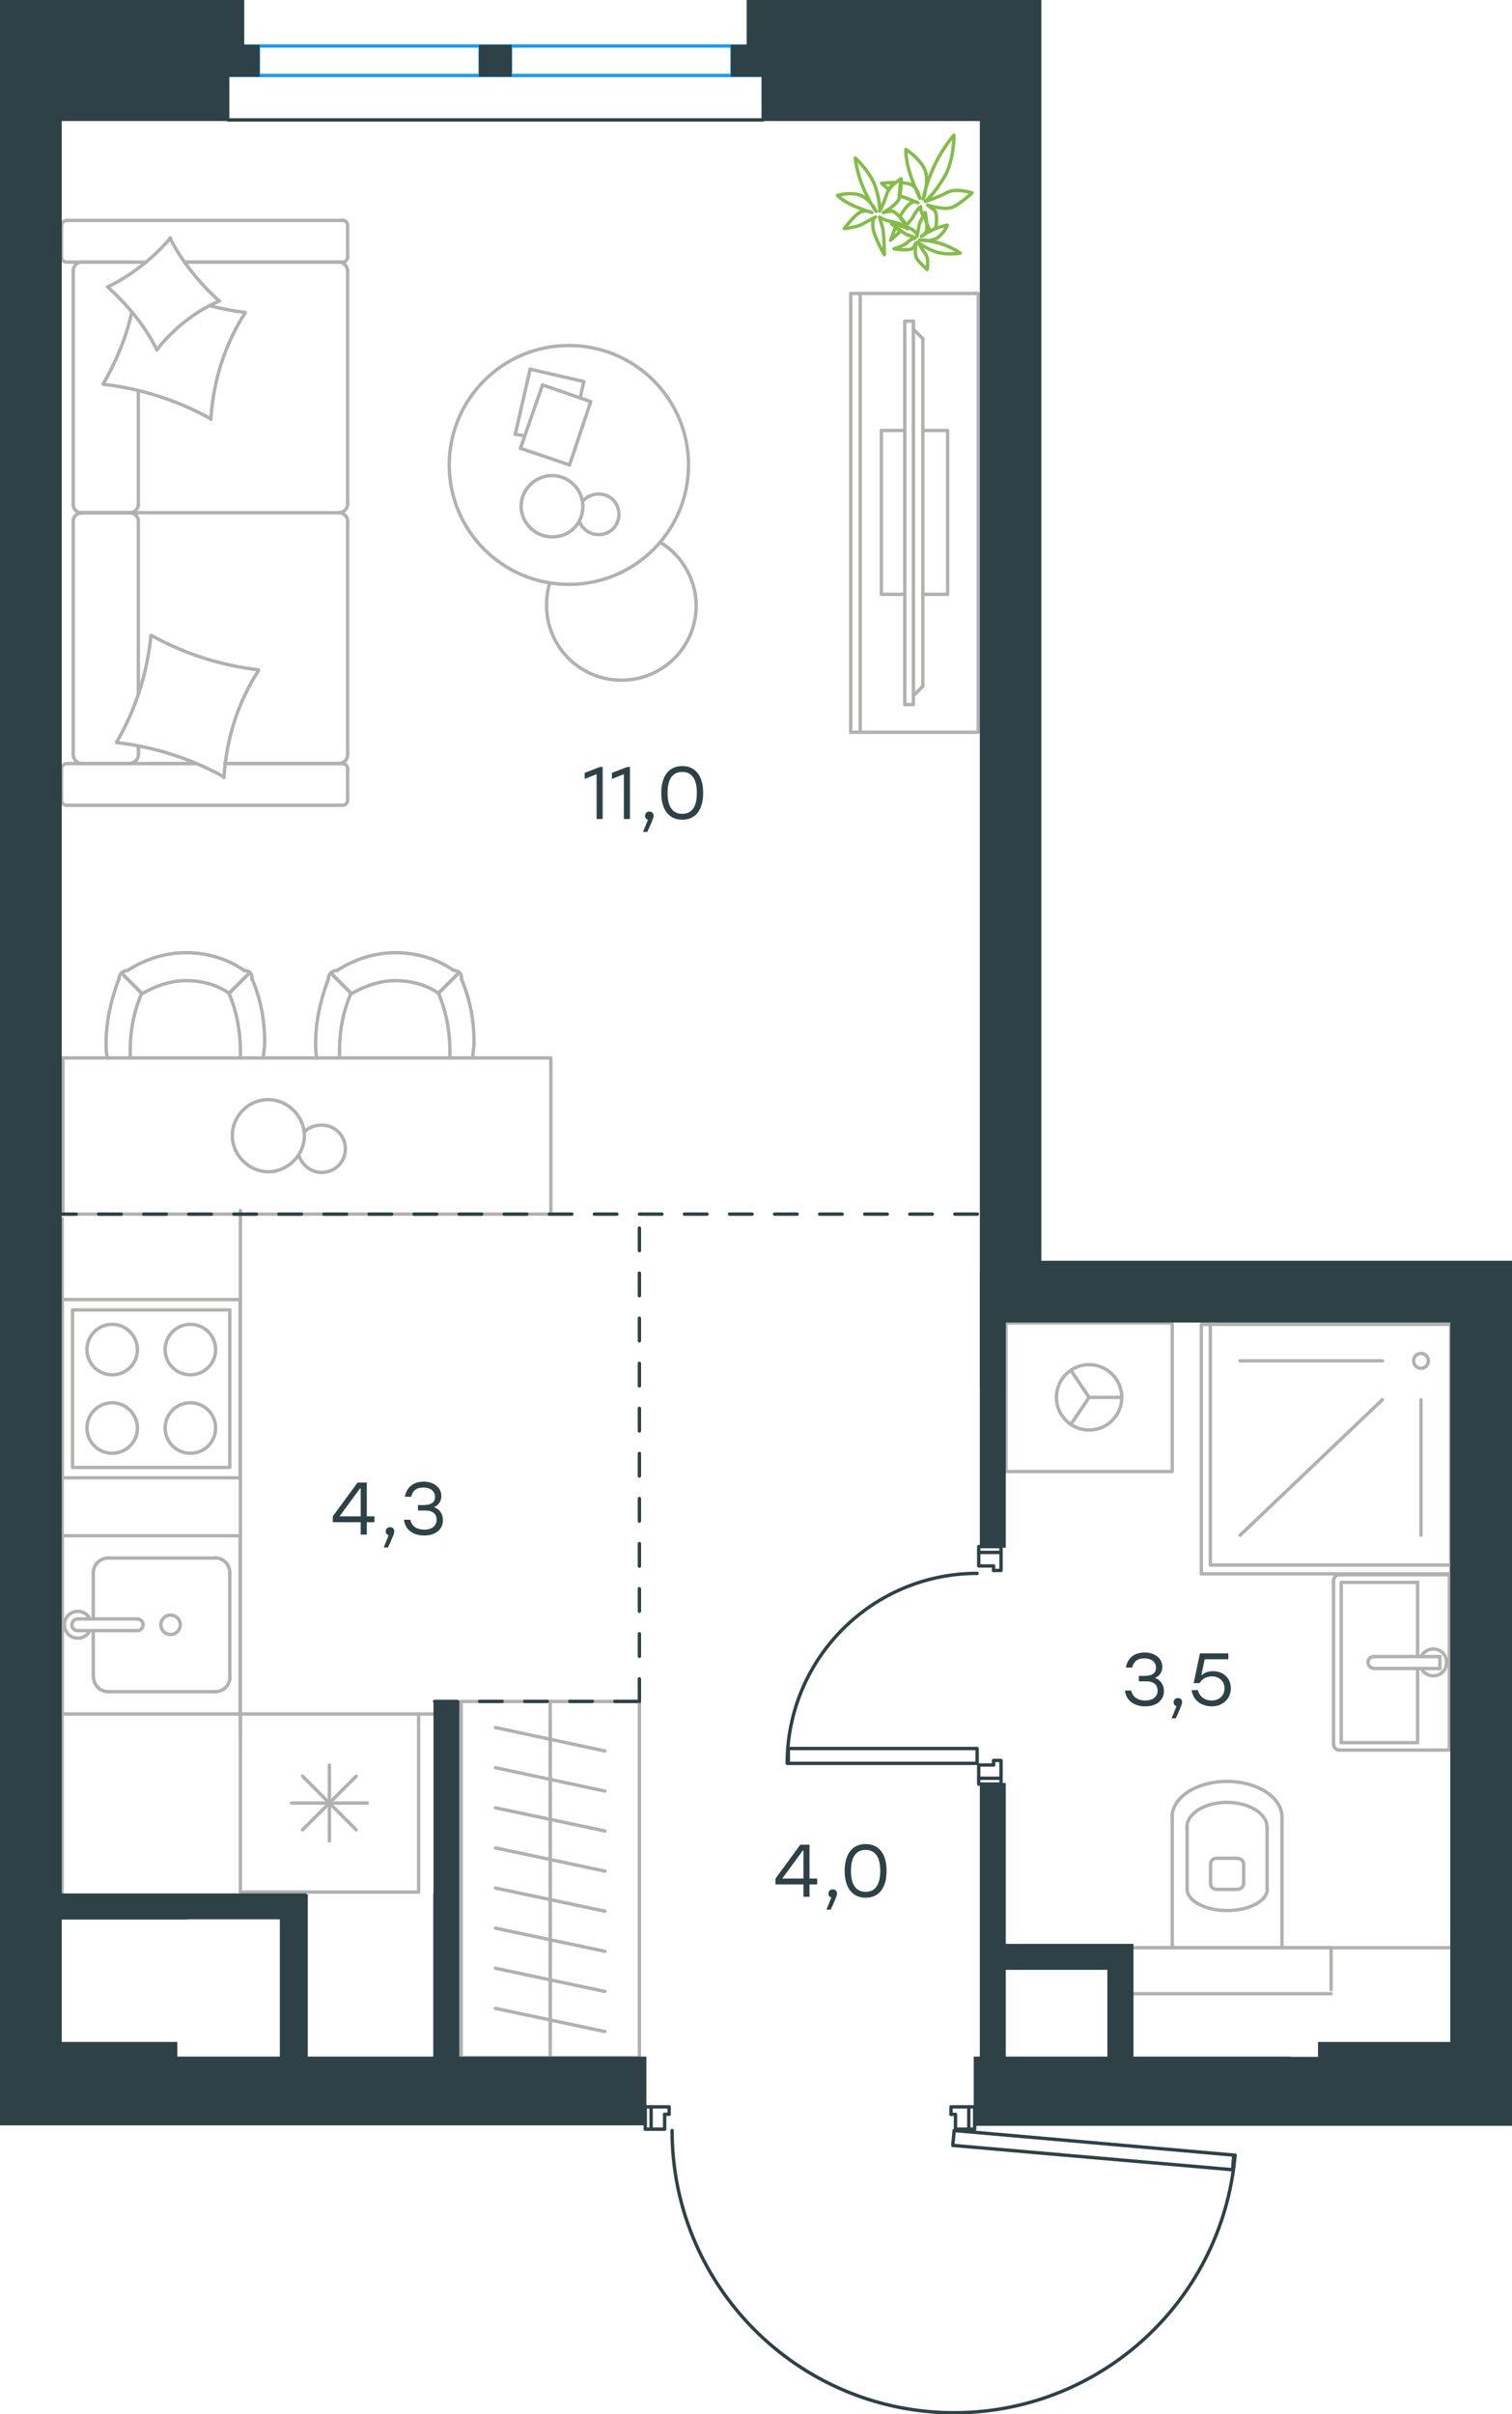 <?xml version="1.0" encoding="utf-8"?>
<!-- Generator: Adobe Illustrator 26.5.0, SVG Export Plug-In . SVG Version: 6.00 Build 0)  -->
<svg version="1.1" id="Слой_1" xmlns="http://www.w3.org/2000/svg" xmlns:xlink="http://www.w3.org/1999/xlink" x="0px" y="0px"
	 viewBox="0 0 671.1 1071.2" style="enable-background:new 0 0 671.1 1071.2;" xml:space="preserve">
<style type="text/css">
	.st0{fill:none;stroke:#B2B1B0;stroke-width:1.5;stroke-linecap:round;stroke-linejoin:round;stroke-miterlimit:22.926;}
	.st1{fill:none;stroke:#1D9CEB;stroke-width:1.5;stroke-linecap:round;stroke-linejoin:round;stroke-miterlimit:22.926;}
	.st2{fill-rule:evenodd;clip-rule:evenodd;fill:#2D4146;stroke:#2D4146;stroke-miterlimit:10;}
	.st3{fill:none;stroke:#2D4146;stroke-width:1.5;stroke-linecap:round;stroke-linejoin:round;stroke-miterlimit:22.926;}
	.st4{enable-background:new    ;}
	.st5{fill:#2D4146;}
	
		.st6{fill:none;stroke:#2D4146;stroke-width:1.5;stroke-linecap:round;stroke-linejoin:round;stroke-miterlimit:22.926;stroke-dasharray:10;}
	.st7{fill:none;stroke:#84BC4A;stroke-width:1.5;stroke-linecap:round;stroke-linejoin:round;stroke-miterlimit:22.926;}
	.st8{fill:#2D4146;stroke:#2D4146;stroke-miterlimit:10;}
</style>
<g>
	<line class="st0" x1="639.1" y1="735" x2="639.1" y2="740.3"/>
	<line class="st0" x1="629.2" y1="735" x2="629.2" y2="702.1"/>
	<polyline class="st0" points="629.2,740.3 629.2,773.2 595.3,773.2 	"/>
	<polyline class="st0" points="595.3,773.2 595.3,702.1 629.2,702.1 	"/>
	<path class="st0" d="M594.5,698.7c-1.5,0-2.6,1.2-2.6,2.6"/>
	<path class="st0" d="M591.9,773.9c0,1.5,1.2,2.6,2.6,2.6"/>
	<path class="st0" d="M609.8,735c-1.5,0-2.6,1.2-2.6,2.6c0,1.5,1.2,2.6,2.6,2.6"/>
	<line class="st0" x1="639.1" y1="735" x2="609.8" y2="735"/>
	<line class="st0" x1="639.1" y1="740.3" x2="609.8" y2="740.3"/>
	<path class="st0" d="M630.8,740.2c1.2,2.5,4,3.8,6.7,3.2s4.6-3,4.6-5.8s-1.9-5.2-4.6-5.8c-2.7-0.6-5.5,0.7-6.7,3.2"/>
	<line class="st0" x1="643.3" y1="698.7" x2="594.5" y2="698.7"/>
	<line class="st0" x1="591.9" y1="701.4" x2="591.9" y2="773.9"/>
	<polyline class="st0" points="594.5,776.5 643.3,776.5 643.3,698.7 	"/>
</g>
<g>
	<polyline class="st0" points="475.3,608 483.4,620 475.3,632 	"/>
	<line class="st0" x1="483.4" y1="620" x2="497.9" y2="620"/>
	<path class="st0" d="M468.9,620c0,8,6.5,14.5,14.5,14.5s14.5-6.5,14.5-14.5s-6.5-14.5-14.5-14.5S468.9,612,468.9,620"/>
	<rect x="446.5" y="587" class="st0" width="73.8" height="65.9"/>
</g>
<g>
	<line class="st0" x1="613.6" y1="621" x2="550.4" y2="681.2"/>
	<line class="st0" x1="630.7" y1="621" x2="630.7" y2="681.2"/>
	<line class="st0" x1="613.6" y1="603.8" x2="550.4" y2="603.8"/>
	<path class="st0" d="M627.4,603.8c0,1.8,1.5,3.3,3.3,3.3s3.3-1.5,3.3-3.3s-1.5-3.3-3.3-3.3S627.4,602,627.4,603.8"/>
	<polyline class="st0" points="643.9,694.4 537.2,694.4 537.2,587.6 	"/>
	<rect x="533.2" y="587.6" class="st0" width="110.7" height="110.7"/>
</g>
<line class="st0" x1="106.7" y1="537.1" x2="106.7" y2="771"/>
<rect x="27.6" y="576.6" class="st0" width="79" height="79.1"/>
<rect x="32.2" y="581.2" class="st0" width="69.8" height="69.9"/>
<path class="st0" d="M49.8,622.4c-6.2,0-11.2,5-11.2,11.2s5,11.2,11.2,11.2s11.2-5,11.2-11.2C60.9,627.4,55.9,622.4,49.8,622.4"/>
<path class="st0" d="M84.5,587.6c-6.2,0-11.2,5-11.2,11.2s5,11.2,11.2,11.2s11.2-5,11.2-11.2S90.7,587.6,84.5,587.6"/>
<path class="st0" d="M49.8,587.6c-6.2,0-11.2,5-11.2,11.2s5,11.2,11.2,11.2S61,605,61,598.8C60.9,592.6,55.9,587.6,49.8,587.6"/>
<path class="st0" d="M84.5,622.4c-6.2,0-11.2,5-11.2,11.2s5,11.2,11.2,11.2s11.2-5,11.2-11.2S90.7,622.4,84.5,622.4"/>
<line class="st0" x1="244.2" y1="762.8" x2="244.2" y2="780.6"/>
<line class="st0" x1="268.5" y1="776.9" x2="219.9" y2="766.5"/>
<line class="st0" x1="244.2" y1="780.6" x2="244.2" y2="798.4"/>
<line class="st0" x1="268.5" y1="794.7" x2="219.9" y2="784.3"/>
<line class="st0" x1="244.2" y1="754.9" x2="244.2" y2="913"/>
<line class="st0" x1="244.2" y1="798.4" x2="244.2" y2="816.2"/>
<line class="st0" x1="268.5" y1="812.4" x2="219.9" y2="802.1"/>
<line class="st0" x1="244.2" y1="816.2" x2="244.2" y2="833.9"/>
<line class="st0" x1="268.5" y1="830.2" x2="219.9" y2="819.9"/>
<line class="st0" x1="244.2" y1="833.9" x2="244.2" y2="851.7"/>
<line class="st0" x1="268.5" y1="848" x2="219.9" y2="837.7"/>
<line class="st0" x1="244.2" y1="851.7" x2="244.2" y2="869.5"/>
<line class="st0" x1="268.5" y1="865.8" x2="219.9" y2="855.5"/>
<line class="st0" x1="244.2" y1="869.5" x2="244.2" y2="887.3"/>
<line class="st0" x1="268.5" y1="883.6" x2="219.9" y2="873.3"/>
<line class="st0" x1="244.2" y1="887.3" x2="244.2" y2="905.1"/>
<line class="st0" x1="268.5" y1="901.4" x2="219.9" y2="891.1"/>
<rect x="204.7" y="754.9" class="st0" width="79.1" height="158.1"/>
<line class="st0" x1="41.4" y1="697.9" x2="41.4" y2="718.3"/>
<path class="st0" d="M75.7,716.6c-2.4,0-4.3,1.9-4.3,4.3c0,2.4,1.9,4.3,4.3,4.3s4.3-1.9,4.3-4.3S78.1,716.6,75.7,716.6"/>
<path class="st0" d="M60.9,723.5c1.5,0,2.6-1.2,2.6-2.6c0-1.5-1.2-2.6-2.6-2.6"/>
<line class="st0" x1="34.5" y1="718.3" x2="60.9" y2="718.3"/>
<path class="st0" d="M34.5,718.3c-1.5,0-2.6,1.2-2.6,2.6c0,1.5,1.2,2.6,2.6,2.6"/>
<line class="st0" x1="34.5" y1="723.5" x2="60.9" y2="723.5"/>
<path class="st0" d="M39.9,718.3c-1.2-2.5-4-3.8-6.7-3.2s-4.6,3-4.6,5.8s1.9,5.2,4.6,5.8s5.5-0.7,6.7-3.2"/>
<path class="st0" d="M48,691.3c-3.6,0-6.6,2.9-6.6,6.6"/>
<path class="st0" d="M41.5,744c0,3.6,2.9,6.6,6.6,6.6"/>
<path class="st0" d="M102,697.8c0-3.6-2.9-6.6-6.6-6.6"/>
<path class="st0" d="M95.5,750.6c3.6,0,6.6-2.9,6.6-6.6"/>
<line class="st0" x1="48" y1="691.3" x2="95.5" y2="691.3"/>
<line class="st0" x1="102" y1="697.9" x2="102" y2="744"/>
<line class="st0" x1="95.5" y1="750.6" x2="48" y2="750.6"/>
<line class="st0" x1="41.4" y1="744" x2="41.4" y2="723.5"/>
<rect x="27.6" y="681.4" class="st0" width="79" height="79.1"/>
<line class="st0" x1="27.6" y1="540.8" x2="27.6" y2="842.6"/>
<g>
	<line class="st0" x1="569" y1="806.2" x2="569" y2="864.2"/>
	<path class="st0" d="M552,827.2c0-1.5-1.2-2.6-2.6-2.6"/>
	<path class="st0" d="M539.9,824.5c-1.5,0-2.6,1.2-2.6,2.6"/>
	<path class="st0" d="M549.4,838.2c1.5,0,2.6-1.2,2.6-2.6"/>
	<path class="st0" d="M537.3,835.7c0,1.5,1.2,2.6,2.6,2.6"/>
	<line class="st0" x1="552" y1="835.7" x2="552" y2="827.2"/>
	<line class="st0" x1="549.4" y1="824.5" x2="539.9" y2="824.5"/>
	<line class="st0" x1="537.3" y1="827.2" x2="537.3" y2="835.7"/>
	<line class="st0" x1="539.9" y1="838.3" x2="549.4" y2="838.3"/>
	<path class="st0" d="M526.9,838.2c0,5.2,8,9.5,17.8,9.5s17.8-4.3,17.8-9.5"/>
	<line class="st0" x1="562.4" y1="810.8" x2="562.4" y2="838.3"/>
	<path class="st0" d="M562.4,810.8c0-6.1-8-11.1-17.8-11.1s-17.8,4.9-17.8,11.1"/>
	<line class="st0" x1="526.9" y1="810.8" x2="526.9" y2="838.3"/>
	<path class="st0" d="M569,806.2c0-8.7-10.9-15.8-24.4-15.8s-24.4,7.1-24.4,15.8"/>
	<line class="st0" x1="520.3" y1="806.2" x2="520.3" y2="864.2"/>
	<polyline class="st0" points="590.8,882.8 590.8,864.2 502.2,864.2 	"/>
	<line class="st0" x1="505.2" y1="864.2" x2="645.1" y2="864.2"/>
	<line class="st0" x1="590.8" y1="884.6" x2="502.6" y2="884.6"/>
</g>
<line class="st0" x1="134.3" y1="811.9" x2="158.1" y2="788.1"/>
<line class="st0" x1="158.1" y1="811.9" x2="134.3" y2="788.1"/>
<line class="st0" x1="129.4" y1="800" x2="163" y2="800"/>
<line class="st0" x1="146.2" y1="816.8" x2="146.2" y2="783.2"/>
<rect x="106.7" y="760.5" class="st0" width="79.1" height="79"/>
<line class="st0" x1="185.7" y1="760.5" x2="192.9" y2="760.5"/>
<g>
	<rect x="27.9" y="469.4" class="st0" width="216.6" height="69.3"/>
	<path class="st0" d="M101.7,440.7c-5.6-3.9-12.4-5.6-19.1-5.6s-13.5,2.3-19.1,5.6"/>
	<path class="st0" d="M116.9,469.4c0-2.3,0.6-4.5,0.6-6.8c0-9.6-1.7-19.2-5.6-28.2"/>
	<path class="st0" d="M52.7,434.5c-3.4,9-5.6,18.6-5.6,28.2c0,2.3,0,4.5,0.6,6.8"/>
	<path class="st0" d="M106.7,469.4c0-1.1,0-2.3,0-3.4c0-8.4-1.7-17.5-5.1-25.3"/>
	<path class="st0" d="M62.9,440.7c-3.4,7.9-5.1,16.3-5.1,25.3c0,1.1,0,2.3,0,3.4"/>
	<path class="st0" d="M108.4,430.6c-7.3-5.1-16.3-7.9-25.9-7.9c-9,0-18,2.8-25.9,7.9"/>
	<line class="st0" x1="101.7" y1="440.7" x2="110.7" y2="431.7"/>
	<line class="st0" x1="62.9" y1="440.7" x2="53.9" y2="431.7"/>
	<line class="st0" x1="101.7" y1="440.7" x2="110.7" y2="431.7"/>
	<line class="st0" x1="62.9" y1="440.7" x2="53.9" y2="431.7"/>
	<path class="st0" d="M56.7,430.6c-2.2,0-3.9,1.7-3.9,3.9"/>
	<path class="st0" d="M111.8,434.5c0.4-2.3-1.1-3.9-3.4-3.9"/>
	<path class="st0" d="M194.6,440.7c-5.6-3.9-12.4-5.6-19.1-5.6c-6.7,0-13.5,2.3-19.1,5.6"/>
	<path class="st0" d="M209.8,469.4c0-2.3,0.6-4.5,0.6-6.8c0-9.6-1.7-19.2-5.6-28.2"/>
	<path class="st0" d="M145.7,434.5c-3.4,9-5.6,18.6-5.6,28.2c0,2.3,0,4.5,0.6,6.8"/>
	<path class="st0" d="M199.7,469.4c0-1.1,0-2.3,0-3.4c0-8.4-1.7-17.5-5.1-25.3"/>
	<path class="st0" d="M155.8,440.7c-3.4,7.9-5.1,16.3-5.1,25.3c0,1.1,0,2.3,0,3.4"/>
	<path class="st0" d="M201.4,430.6c-7.3-5.1-16.3-7.9-25.9-7.9c-9,0-18,2.8-25.9,7.9"/>
	<line class="st0" x1="194.6" y1="440.7" x2="203.6" y2="431.7"/>
	<line class="st0" x1="155.8" y1="440.7" x2="146.8" y2="431.7"/>
	<line class="st0" x1="194.6" y1="440.7" x2="203.6" y2="431.7"/>
	<line class="st0" x1="155.8" y1="440.7" x2="146.8" y2="431.7"/>
	<path class="st0" d="M149.6,430.6c-2.3,0-3.9,1.7-3.9,3.9"/>
	<path class="st0" d="M204.8,434.5c0.4-2.3-1.1-3.9-3.4-3.9"/>
	<path class="st0" d="M103.1,503.9c0,8.6,7.4,16,16,16s16-7.4,16-16c0-8.6-7.4-16-16-16C110.1,487.9,103.1,495.3,103.1,503.9z"/>
	<path class="st0" d="M135,502.3c1.9-2,4.7-3.1,7.8-3.1c5.8,0,10.5,4.7,10.5,10.5c0,5.9-4.7,10.5-10.5,10.5c-4.7,0-8.6-3.1-10.1-7.4
		"/>
</g>
<g>
	<line class="st0" x1="61.4" y1="307.5" x2="61.4" y2="231.1"/>
	<line class="st0" x1="154.3" y1="100" x2="154.3" y2="114"/>
	<line class="st0" x1="154.3" y1="120.2" x2="154.3" y2="224"/>
	<line class="st0" x1="87.1" y1="338.8" x2="65.3" y2="338.8"/>
	<line class="st0" x1="150.4" y1="338.8" x2="99.8" y2="338.8"/>
	<line class="st0" x1="150.4" y1="116.3" x2="81.9" y2="116.3"/>
	<line class="st0" x1="57.9" y1="227.5" x2="36.1" y2="227.5"/>
	<line class="st0" x1="61.4" y1="224" x2="61.4" y2="173.5"/>
	<line class="st0" x1="27.3" y1="355" x2="27.3" y2="341.1"/>
	<line class="st0" x1="36.1" y1="227.5" x2="57.9" y2="227.5"/>
	<line class="st0" x1="32.5" y1="120.2" x2="32.5" y2="224"/>
	<line class="st0" x1="81.9" y1="116.3" x2="152" y2="116.3"/>
	<line class="st0" x1="154.3" y1="231.1" x2="154.3" y2="334.9"/>
	<line class="st0" x1="154.3" y1="341.1" x2="154.3" y2="355"/>
	<line class="st0" x1="61.4" y1="334.9" x2="61.4" y2="331"/>
	<line class="st0" x1="29.9" y1="338.8" x2="87.1" y2="338.8"/>
	<line class="st0" x1="61.4" y1="334.9" x2="61.4" y2="331"/>
	<line class="st0" x1="36.1" y1="338.8" x2="57.9" y2="338.8"/>
	<line class="st0" x1="36.1" y1="227.5" x2="57.9" y2="227.5"/>
	<line class="st0" x1="32.5" y1="231.1" x2="32.5" y2="334.9"/>
	<line class="st0" x1="99.8" y1="338.8" x2="152" y2="338.8"/>
	<line class="st0" x1="29.9" y1="97.8" x2="152" y2="97.8"/>
	<line class="st0" x1="27.3" y1="114" x2="27.3" y2="100"/>
	<line class="st0" x1="64.9" y1="116.3" x2="29.9" y2="116.3"/>
	<line class="st0" x1="57.9" y1="227.5" x2="150.4" y2="227.5"/>
	<line class="st0" x1="57.9" y1="116.3" x2="36.1" y2="116.3"/>
	<path class="st0" d="M29.9,338.8c-1.9,0-2.6,1.3-2.6,2.3"/>
	<path class="st0" d="M152,116.3c1.6,0,2.3-1.3,2.3-2.3"/>
	<path class="st0" d="M27.3,114c0,1.6,1.3,2.3,2.3,2.3"/>
	<path class="st0" d="M61.4,231.1c0-1.8-1.6-3.6-3.9-3.6"/>
	<path class="st0" d="M36.1,116.3c-1.8,0-3.6,1.6-3.6,3.9"/>
	<path class="st0" d="M32.5,334.9c0,1.9,1.6,3.9,3.9,3.9"/>
	<path class="st0" d="M154.3,231.1c0-1.8-1.6-3.6-3.9-3.6"/>
	<path class="st0" d="M36.4,227.5c-1.9,0-3.9,1.5-3.9,3.6"/>
	<path class="st0" d="M150.4,227.5c1.9,0,3.9-1.6,3.9-3.9"/>
	<path class="st0" d="M27.3,355c0,1.6,1.3,2.3,2.3,2.3H152c1.6,0,2.3-1.3,2.3-2.3"/>
	<path class="st0" d="M32.5,224c0,1.8,1.6,3.6,3.9,3.6"/>
	<path class="st0" d="M154.3,100c0-1.6-1.3-2.3-2.3-2.3"/>
	<path class="st0" d="M150.4,338.8c1.9,0,3.9-1.6,3.9-3.9"/>
	<path class="st0" d="M154.3,341.1c0-1.6-1.3-2.3-2.3-2.3"/>
	<path class="st0" d="M154.3,120.2c0-1.9-1.6-3.9-3.9-3.9"/>
	<path class="st0" d="M57.1,338.8c2.2,0,4.3-1.6,4.3-3.9"/>
	<path class="st0" d="M57.5,227.5c1.9,0,3.9-1.5,3.9-3.6"/>
	<path class="st0" d="M29.9,97.8c-1.9,0-2.6,1.3-2.6,2.3"/>
	<path class="st0" d="M67.3,282c14.6,8.1,30.9,13.3,47.4,15.2"/>
	<path class="st0" d="M75.4,105.6c5.5,10.7,13,19.8,21.8,27.9"/>
	<path class="st0" d="M97.5,133.5C86.8,138,77,145.8,69.6,155.2"/>
	<path class="st0" d="M114.7,297.6c-9.1,14-14.3,30.5-15.3,47.4"/>
	<path class="st0" d="M93.3,185.7c-14.6-8.1-30.9-13.3-47.4-15.2"/>
	<path class="st0" d="M45.8,170.4c5.8-10.1,10.1-20.4,12.7-31.8"/>
	<path class="st0" d="M108.9,138.7c-9.1,13.9-14.3,30.5-15.3,47.4"/>
	<path class="st0" d="M99.4,344.7c-14.6-8.1-30.9-13.3-47.4-15.2"/>
	<path class="st0" d="M51.7,329.4c8.4-14.3,13.6-30.5,15.3-47.4"/>
	<path class="st0" d="M69.6,155.2c-5.2-10.7-13-19.8-21.8-27.9"/>
	<path class="st0" d="M93.3,135.7c4.9,1.3,10.4,2.3,15.3,2.9"/>
	<path class="st0" d="M47.8,127.3c10.7-5.2,20.1-12.7,27.9-21.7"/>
</g>
<g>
	<line class="st0" x1="235.3" y1="163.8" x2="259.1" y2="169.3"/>
	<line class="st0" x1="259.1" y1="169.3" x2="257.5" y2="176.7"/>
	<line class="st0" x1="233" y1="193.4" x2="228.7" y2="192.7"/>
	<line class="st0" x1="228.7" y1="192.7" x2="235.3" y2="163.8"/>
	<line class="st0" x1="240.8" y1="170.8" x2="262.2" y2="178.2"/>
	<line class="st0" x1="262.2" y1="178.2" x2="252.8" y2="206.3"/>
	<line class="st0" x1="252.8" y1="206.3" x2="231" y2="198.9"/>
	<line class="st0" x1="231" y1="198.9" x2="240.8" y2="170.8"/>
	<ellipse class="st0" cx="252.5" cy="206.3" rx="53.1" ry="53"/>
	<path class="st0" d="M258.7,224.6c0-7.4-6.2-13.6-13.7-13.6c-7.4,0-13.7,6.2-13.7,13.6s6.2,13.6,13.7,13.6
		C252.8,238.3,258.7,232.4,258.7,224.6z"/>
	<path class="st0" d="M258.7,222.3c1.6-1.9,4.3-3.1,7-3.1c5.1,0,9,3.9,9,9s-3.9,9-9,9c-3.9,0-7-2.3-8.6-5.8"/>
	<path class="st0" d="M293,240.6c9.8,5.8,16,16.8,16,28.1c0,18.3-14.8,33.1-33.2,33.1c-18.3,0-33.2-14.8-33.2-33.1
		c0-3.2,0.3-6.5,1.3-9.7"/>
</g>
<g>
	<g>
		<line class="st0" x1="381.8" y1="130.2" x2="381.8" y2="324.9"/>
		<polyline class="st0" points="377.6,324.9 434.2,324.9 434.2,130.2 377.6,130.2 		"/>
		<line class="st0" x1="377.6" y1="130.2" x2="377.6" y2="324.9"/>
	</g>
	<g>
		<polyline class="st0" points="409.6,263.7 420.6,263.7 420.6,191 409.6,191 		"/>
		<line class="st0" x1="401.6" y1="191" x2="391.2" y2="191"/>
		<line class="st0" x1="391.2" y1="191" x2="391.2" y2="263.7"/>
		<line class="st0" x1="391.2" y1="263.7" x2="401.6" y2="263.7"/>
		<line class="st0" x1="401.6" y1="142.5" x2="405.4" y2="142.5"/>
		<line class="st0" x1="409.6" y1="304.5" x2="405.4" y2="308.7"/>
		<line class="st0" x1="405.4" y1="146.1" x2="409.6" y2="150.3"/>
		<line class="st0" x1="405.4" y1="312.6" x2="405.4" y2="142.5"/>
		<line class="st0" x1="401.6" y1="142.5" x2="401.6" y2="312.6"/>
		<line class="st0" x1="401.6" y1="312.6" x2="405.4" y2="312.6"/>
		<line class="st0" x1="409.6" y1="150.3" x2="409.6" y2="304.5"/>
	</g>
</g>
<rect x="101.2" y="20.4" class="st1" width="13.5" height="13.1"/>
<rect x="213.1" y="20.4" class="st1" width="13.5" height="13.1"/>
<rect x="324.9" y="20.4" class="st1" width="13.5" height="13.1"/>
<line class="st1" x1="324.9" y1="20.4" x2="226.6" y2="20.4"/>
<line class="st1" x1="324.9" y1="33.5" x2="226.6" y2="33.5"/>
<line class="st1" x1="213.1" y1="20.4" x2="114.7" y2="20.4"/>
<line class="st1" x1="114.7" y1="33.5" x2="213.1" y2="33.5"/>
<rect x="101.2" y="20.4" class="st2" width="13.5" height="13.1"/>
<rect x="213.1" y="20.4" class="st2" width="13.5" height="13.1"/>
<rect x="324.9" y="20.4" class="st2" width="13.5" height="13.1"/>
<g>
	<rect x="434.4" y="789" class="st3" width="9.9" height="2.6"/>
	<rect x="434.4" y="686.2" class="st3" width="9.9" height="2.6"/>
	<path class="st3" d="M433.7,698.1c-46.6,0-84.3,37.8-84.3,84.3"/>
	<rect x="349.9" y="775.8" class="st3" width="83.8" height="6.6"/>
	<polyline class="st3" points="444.3,688.9 444.3,696.8 441,696.8 	"/>
	<polyline class="st3" points="441,696.8 441,694.8 434.4,694.8 434.4,688.9 	"/>
	<polyline class="st3" points="434.4,789 434.4,783.1 441,783.1 	"/>
	<polyline class="st3" points="441,783.1 441,781.1 444.3,781.1 444.3,789 	"/>
</g>
<rect x="286.4" y="934.8" class="st3" width="2.6" height="9.9"/>
<rect x="430" y="934.8" class="st3" width="2.6" height="9.9"/>
<path class="st3" d="M298.3,945.3c0,67,52.8,122.1,119.7,125.1c67,2.9,124.3-47.4,130.2-114.2"/>
<polygon class="st3" points="547.6,956.2 547.1,962.7 422.9,951.9 423.5,945.3 "/>
<polyline class="st3" points="422.1,938.1 424.1,938.1 424.1,944.7 430,944.7 "/>
<polyline class="st3" points="430,934.8 422.1,934.8 422.1,938.1 "/>
<polyline class="st3" points="295,938.1 297,938.1 297,934.8 289,934.8 "/>
<polyline class="st3" points="289,944.7 295,944.7 295,938.1 "/>
<line class="st3" x1="338.6" y1="53.2" x2="101.3" y2="53.2"/>
<g class="st4">
	<path class="st5" d="M362.7,836.1h-3.4v5.5h-2.7v-5.5h-12.4v-2.6l11-15h4.1v15h3.4V836.1z M356.6,833.5v-12.4h-0.3l-9.1,12.4
		L356.6,833.5z"/>
	<path class="st5" d="M368.7,847.3h-1.9l2.2-5.4c-0.8-0.2-1.3-0.9-1.3-1.7c0-1.1,0.8-1.9,1.9-1.9c0.8,0,1.9,0.4,1.9,1.9
		C371.5,840.8,371.4,841.5,368.7,847.3z"/>
	<path class="st5" d="M393.5,830.1c0,7.6-3.4,11.9-9.3,11.9c-5.8,0-9.3-4.3-9.3-11.9s3.5-11.9,9.3-11.9
		C390.1,818.2,393.5,822.5,393.5,830.1z M390.7,830.1c0-6.6-2.6-9.3-6.5-9.3s-6.5,2.7-6.5,9.3s2.6,9.3,6.5,9.3
		S390.7,836.7,390.7,830.1z"/>
</g>
<g class="st4">
	<path class="st5" d="M516.6,750.3c0,4.2-3.4,6.8-8.3,6.8c-4.5,0-8.4-2.2-9-7h2.8c0.7,3.1,3.2,4.4,6.2,4.4c3.4,0,5.5-1.7,5.5-4.4
		c0-2.3-1.4-4.1-5.1-4.1h-3.2v-2.4h2.4c3.5,0,5.2-1.3,5.2-3.6c0-2.6-2.1-4.2-5.1-4.2c-2.8,0-4.7,1-5.5,4.1h-2.8
		c0.9-4.7,4.2-6.7,8.4-6.7c4.4,0,7.8,2.6,7.8,6.4c0,2.2-1.2,4.1-3.3,4.9C515.1,745.4,516.6,747.5,516.6,750.3z"/>
	<path class="st5" d="M521.9,762.4h-1.9l2.2-5.4c-0.8-0.2-1.3-0.9-1.3-1.7c0-1.1,0.8-1.9,1.9-1.9c0.8,0,1.9,0.4,1.9,1.9
		C524.6,755.9,524.5,756.6,521.9,762.4z"/>
	<path class="st5" d="M546.3,749.1c0,4.7-3.7,8-8.4,8c-4.4,0-8.3-2.4-9-7.2h2.8c0.7,3,3.1,4.6,6.2,4.6c3.3,0,5.6-2.3,5.6-5.4
		c0-3.2-2.4-5.3-5.6-5.3c-2.6,0-4.4,1.2-5.5,3h-2.6l2.8-13.2h12.6v2.6h-10.5l-1.5,7.2c1.3-1.2,3-1.9,5.3-1.9
		C542.8,741.5,546.3,744.4,546.3,749.1z"/>
</g>
<g class="st4">
	<path class="st5" d="M267.5,340.3v23.1h-2.7v-19.9l-5.3,2.1v-2.7l6.8-2.6H267.5z"/>
	<path class="st5" d="M279.6,340.3v23.1h-2.7v-19.9l-5.3,2.1v-2.7l6.8-2.6H279.6z"/>
	<path class="st5" d="M287.3,369.1h-1.9l2.2-5.4c-0.8-0.2-1.3-0.9-1.3-1.7c0-1.1,0.8-1.9,1.9-1.9c0.8,0,1.9,0.4,1.9,1.9
		C290.1,362.5,290,363.3,287.3,369.1z"/>
	<path class="st5" d="M312.1,351.8c0,7.6-3.4,11.9-9.3,11.9c-5.8,0-9.3-4.3-9.3-11.9s3.5-11.9,9.3-11.9
		C308.7,339.9,312.1,344.3,312.1,351.8z M309.3,351.8c0-6.6-2.6-9.3-6.5-9.3s-6.5,2.7-6.5,9.3s2.6,9.3,6.5,9.3
		S309.3,358.5,309.3,351.8z"/>
</g>
<g class="st4">
	<path class="st5" d="M166.2,675.4h-3.4v5.5h-2.7v-5.5h-12.4v-2.6l11-15h4.1v15h3.4V675.4z M160.1,672.8v-12.4h-0.3l-9.1,12.4
		L160.1,672.8z"/>
	<path class="st5" d="M172.2,686.6h-1.9l2.2-5.4c-0.8-0.2-1.3-0.9-1.3-1.7c0-1.1,0.8-1.9,1.9-1.9c0.8,0,1.9,0.4,1.9,1.9
		C175,680.1,174.9,680.8,172.2,686.6z"/>
	<path class="st5" d="M196.6,674.5c0,4.2-3.4,6.8-8.3,6.8c-4.5,0-8.4-2.2-9-7h2.8c0.7,3.1,3.2,4.4,6.2,4.4c3.4,0,5.5-1.7,5.5-4.4
		c0-2.3-1.4-4.1-5.1-4.1h-3.2v-2.4h2.4c3.5,0,5.2-1.3,5.2-3.6c0-2.6-2.1-4.2-5.1-4.2c-2.8,0-4.7,1-5.5,4.1h-2.8
		c0.9-4.7,4.2-6.7,8.4-6.7c4.4,0,7.8,2.6,7.8,6.4c0,2.2-1.2,4.1-3.3,4.9C195.1,669.6,196.6,671.7,196.6,674.5z"/>
</g>
<line class="st6" x1="283.8" y1="754.9" x2="283.8" y2="537.1"/>
<line class="st6" x1="23.8" y1="538.7" x2="448.3" y2="538.7"/>
<line class="st6" x1="192.9" y1="754.9" x2="283.8" y2="754.9"/>
<g>
	<path class="st7" d="M410.7,89.4c0,0,3.7-3,8.3-10.6c4.6-7.6,4.4-18.8,4.4-18.8s-5.1,5.6-9,14.2s-4.6,14.1-4.6,14.1s3-8.6,0.4-13.7
		c-2.8-5-8.1-8.3-8.1-8.3s-0.3,3.4,1.3,9c1.5,5.6,4.9,12.7,4.9,12.7s-0.9-5.1-4.4-6.3c-0.9-0.3-2.5-0.6-4.2-0.6
		c-0.3,1.5-0.3,4-0.6,5.6c0.3,0.3,0.6,0.3,0.6,0.3c3.7,1.2,7.7,3,7.7,3s-1.9-1.9-5.1,1.9c-0.9,0.9-1.9,2.5-2.8,4.2
		c0.9,1.2,2.1,2.8,2.8,3.7c1.5-1.5,3-3.2,3.4-4.4c1.9-3.2,3-3.7,3-3.7s-0.3,1.5,0.9,3.7c0.4-0.6,0.6-0.9,0.6-0.9s0.3,1.3,0.6,3.2
		c0.6,1.3,1.3,3,1.9,4.9c0.6-0.4,1.3-0.6,2.3-1.2l0.3-0.3c0.6-3.2,0.6-6.8-0.6-7.8l-3-2.3c0,0,7.8,2.5,11.1,0.9
		c3.2-1.3,8.7-6.3,8.7-6.3s-7-2.3-10.9-0.3C416.6,87.5,410.7,89.4,410.7,89.4z M397.2,81c-3,0-5.9,0.3-5.9,0.3s1.3,1.3,3.2,2.8
		C395.3,82.7,396.1,81.8,397.2,81z M398.3,98.9c-0.3,0.3-0.3,0.6-0.4,0.9c0.9,0.3,2.3,0.6,3.4,0.9l0.3-0.3
		C400.9,100.2,399.8,99.4,398.3,98.9z M397.4,101c-1.2,3-2.1,5.6-2.1,5.6s2.1-1.9,4.4-4C399.1,102.1,398.2,101.5,397.4,101z
		 M413.8,106.4c0,0.3,0.3,0.6,0.3,0.6h0.3c0-0.3,0.3-0.4,0.3-0.9C414.1,106.4,414.1,106.4,413.8,106.4z"/>
	<path class="st7" d="M390.5,93.7c0,0,0.3-3.7-1.9-10.6c-2.3-7-9-13-9-13s0.6,6.5,3.7,13.5c3,7,5.6,10.2,5.6,10.2s-3-6.1-7.7-7.4
		c-4.6-1.2-9.5,0.3-9.5,0.3s1.9,2.1,6.3,4.2s9,3.4,9,3.4s-2.3-1.3-4.9-0.3c-2.8,1.3-7.4,7.4-7.4,7.4s5.6-0.4,8.3-2.1
		c2.8-1.5,5.6-3,5.6-3s-1.5,0.3-1.2,4.4c0.4,4.2,5.1,12.3,5.1,12.3s0-9.7-0.9-12.5s-1.2-4.2-1.2-4.2s1.9,1.5,4.9,1.9
		c2.3,0.3,5.1,2.1,7,3c0.3,0.3,0.6,0.3,0.6,0.3c-0.9-1.5-5.1-8.6-7.8-7.8l-3,0.6c0,0,6.1-3.4,7-6.3c0.9-2.8,0.9-8.7,0.9-8.7
		s-5.1,3-6.3,6.5C392.8,89.1,390.5,93.7,390.5,93.7z"/>
	<path class="st7" d="M407.4,107.4c0,0,1.9,1.9,7,4s11.8,0.9,11.8,0.9s-3.9-2.8-9.3-4.4c-5.6-1.5-8.6-1.5-8.6-1.5s4.9,1.2,7.8-0.9
		c3-2.1,4.4-5.6,4.4-5.6s-2.1,0.3-5.2,1.5c-3.2,1.3-6.3,3.4-6.3,3.4s1.9-0.6,2.3-2.8c0.4-2.1-0.6-7.7-0.6-7.7s-2.3,3.4-2.8,5.9
		c-0.4,2.3-0.9,4.6-0.9,4.6s0.6-0.9-1.9-2.8s-9.5-2.8-9.5-2.8s5.6,4.6,7.7,5.2s2.8,1.3,2.8,1.3s-1.9,0.3-3.4,1.9
		c-1.5,1.5-5.9,2.8-5.9,2.8s7.4,1.3,8.6-0.6l1.2-2.1c0,0-0.9,5.1,0.3,7s4.6,4.9,4.6,4.9s0.9-4.4-0.6-6.8
		C409,110.4,407.4,107.4,407.4,107.4z"/>
</g>
<rect x="124.7" y="841" class="st8" width="11.4" height="73.7"/>
<polygon class="st8" points="203.4,913 203.4,851.1 203.4,840.6 203.4,754.9 192.9,754.9 192.9,840.6 192.8,840.6 192.8,851.1 
	192.8,913 135.5,913 78.2,913 78.2,906.5 72.3,906.5 26.9,906.5 26.9,869.5 26.9,851.7 26.9,851.2 72.3,851.2 82.8,851.2 
	82.8,851.1 135.5,851.1 135.5,840.6 26.9,840.6 26.9,392.6 26.9,53.2 101.3,53.2 101.3,20.2 107.9,20.2 107.9,7.1 107.9,0.5 
	0.5,0.5 0.5,53.2 0.5,392.5 0.5,525.6 0.5,536.1 0.5,582.2 0.5,592.7 0.5,849.7 0.5,860.2 0.5,906.3 0.5,942.5 286.4,942.5 
	286.4,942 286.4,939.4 286.4,913 "/>
<path class="st8" d="M670.6,906.4v-46.1v-10.5V570.4v-10.5h-26.3H461.7V53.2V0.5H331.9v6.6v13.2h6.6v32.9h96.9v506.7v26.4v29h10.5
	v-29h198.3v320.2h-58.7v6.6h-13.2V913h-10.4h-59.3v-39.5V863h-56.7v-71.4h-10.5V863v10.5h2.2h8.2l-10.4,0.2V913h-2.7v26.4v2.6v0.7
	h1.1h236.8V906.4L670.6,906.4z M492,873.7V913h-46.1v-39.5h56.5L492,873.7z"/>
<rect x="435.4" y="564.7" class="st8" width="10.5" height="121.5"/>
</svg>
